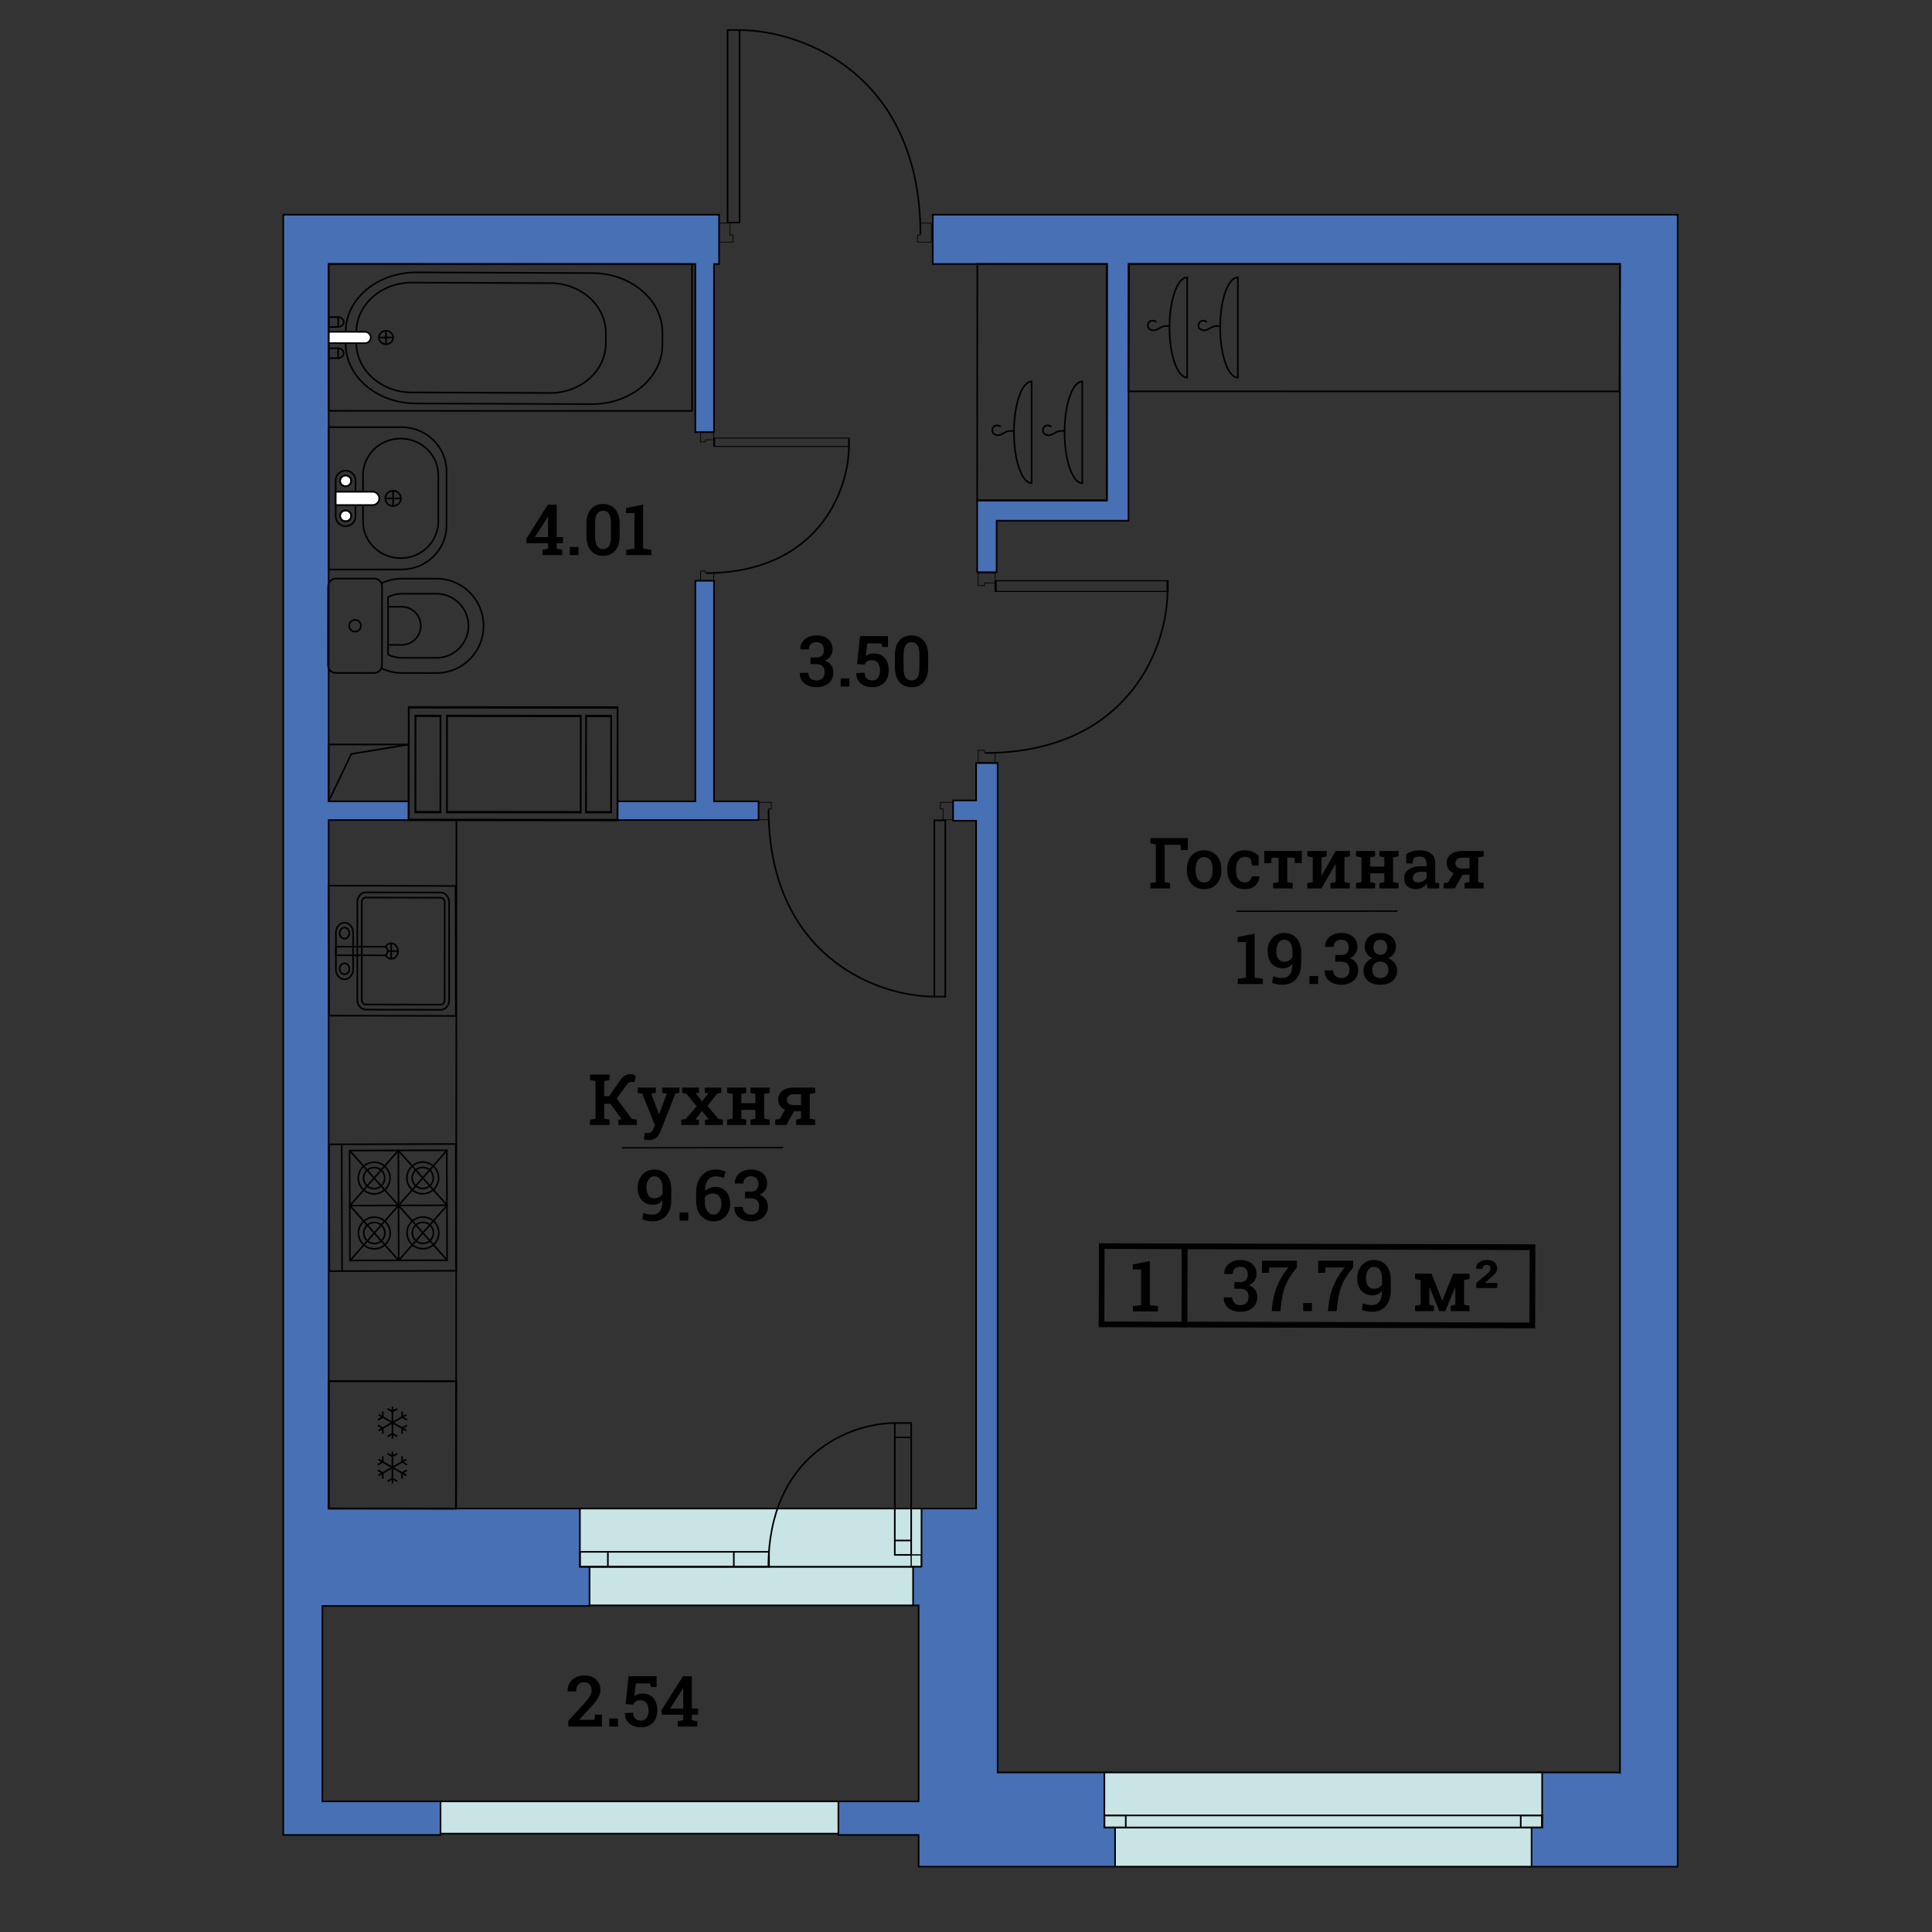 <?xml version="1.0" encoding="UTF-8"?>
<!DOCTYPE svg PUBLIC "-//W3C//DTD SVG 1.1//EN" "http://www.w3.org/Graphics/SVG/1.1/DTD/svg11.dtd">
<!-- Creator: CorelDRAW 2019 (64-Bit) -->
<svg xmlns="http://www.w3.org/2000/svg" xml:space="preserve" width="211.667mm" height="211.667mm" version="1.1" style="shape-rendering:geometricPrecision; text-rendering:geometricPrecision; image-rendering:optimizeQuality; fill-rule:evenodd; clip-rule:evenodd"
viewBox="0 0 21166.66 21166.66"
 xmlns:xlink="http://www.w3.org/1999/xlink"
 xmlns:xodm="http://www.corel.com/coreldraw/odm/2003">
 <rect x="0" y="0" width="21166.66" height="21166.66" fill="#333333" stroke="none"/>
 <defs>
  <style type="text/css">
   <![CDATA[
    .str2 {stroke:black;stroke-width:17.64;stroke-miterlimit:22.926}
    .str0 {stroke:black;stroke-width:17.64;stroke-miterlimit:22.926}
    .str4 {stroke:black;stroke-width:7.62;stroke-miterlimit:22.926}
    .str3 {stroke:black;stroke-width:17.64;stroke-linecap:round;stroke-miterlimit:22.926}
    .str1 {stroke:black;stroke-width:17.64;stroke-linecap:round;stroke-linejoin:round;stroke-miterlimit:22.926}
    .fil3 {fill:none}
    .fil1 {fill:none;fill-rule:nonzero}
    .fil0 {fill:#4770B5}
    .fil4 {fill:#C8E4E4}
    .fil5 {fill:black;fill-rule:nonzero}
    .fil2 {fill:white;fill-rule:nonzero}
   ]]>
  </style>
 </defs>
 <g id="Layer_x0020_1">
  <path class="fil0 str0" d="M17748.51 19418.86l-902.08 0 0 599.72 -105.83 0 0 432.15c558.32,0 1081.27,0 1639.59,0l0 -18098.55c-2684.95,0 -5476.03,0 -8160.98,0l0 540.28 1908.49 0 0 2590.06 -1422.17 0 0 786.67 213.3 0 0 -564.43 1444.79 0c0,-925.64 0,-1886.66 0,-2812.3l5384.89 0 0 16526.4z"/>
  <path class="fil0 str0" d="M3600.67 2892.46l0 5887.14 876.46 0 -0.08 205.03 -876.38 0 0 7542.55 2784.97 0 0 635.1 73.82 0 0 432.15 -2927.43 0 0 2141.2 1294.37 0 0 367.95 -1723.41 0 0 -17751.4c1632.44,0 3142.74,0 4775.18,0l0 540.28 -55.34 0 0 1842 -205.03 0 0 -1842 -4017.13 0zm3164.64 5887.14l852.49 0 0 -2416.75 205.03 0 0 2416.75 487.46 0 0 205.03 -1545.06 0 0.08 -205.03z"/>
  <path class="fil0 str0" d="M10930.03 19418.86l1242.08 0 0 599.72 70.45 0 0 432.15c-726.09,0 -1452.18,0 -2178.27,0l0 -347.15 -878.95 0 0 -367.95 878.95 0 0 -2147.44 -97.13 0 0 -425.91 93.55 0 0 -635.1 633.4 0 0 -7535.29 -252.32 0 0 -222.54 252.32 0 0 -409.36 235.92 0c0,3662.7 0,7396.17 0,11058.87z"/>
  <g id="_2373727235184">
   <path class="fil1 str1" d="M4513.72 3096.05c-336.08,-1.22 -609.37,242.25 -610.27,542.9l-0.23 112.93c-1.14,300.58 270.82,546.3 606.67,547.56l1516.95 5.76c335.81,1.23 609.56,-242.16 610.46,-542.76l0.31 -113.11c0.96,-300.66 -271.07,-546.17 -606.92,-547.32l-1516.97 -5.96z"/>
   <path class="fil1 str1" d="M4562.08 2984.3c-426.34,-1.52 -773.31,288.82 -774.14,647.68l-0.49 134.71c-1.35,358.66 343.61,651.97 769.92,653.61l1925.22 7.34c426.3,1.46 773.57,-288.78 774.68,-647.52l0.49 -135.09c1.24,-358.62 -344.06,-651.67 -770.27,-653.13l-1925.41 -7.6z"/>
   <path class="fil1 str1" d="M4307.43 3697.85c-0.01,-40.83 -35.24,-74.15 -78.35,-74.11 -43.23,0.09 -78.13,33.3 -78.16,74.08 0.1,40.86 35.04,74.06 78.3,74.02 43.21,-0.07 78.39,-33.16 78.21,-73.99z"/>
   <path class="fil2 str1" d="M3600.51 3635l395.46 0.62c36.39,0.05 65.86,27.82 65.89,61.97 0.23,34.61 -29.32,62.21 -65.6,62.14l-396.19 -0.92 0.44 -123.81z"/>
   <path class="fil1 str1" d="M3600.14 3815.7l99.38 -0.6c36.51,-0.01 65.88,24.39 66.05,54.3 0.13,30.24 -29.29,54.39 -65.72,54.39l-99.8 0.3 0.09 -108.39z"/>
   <line class="fil1 str1" x1="3704.62" y1="3924.35" x2="3704.71" y2= "3815.93" />
   <line class="fil1 str1" x1="3705.07" y1="3583.01" x2="3705.21" y2= "3474.59" />
   <path class="fil1 str1" d="M3600.7 3474.29l99.28 -0.66c36.56,0.01 66.09,24.39 66.04,54.3 0.25,30.3 -29.38,54.48 -65.76,54.43l-99.71 0.32 0.15 -108.39z"/>
   <line class="fil1 str1" x1="4152.93" y1="3697.59" x2="4307.24" y2= "3697.59" />
   <line class="fil1 str1" x1="4229.3" y1="3771.81" x2="4229.11" y2= "3623.62" />
   <polygon class="fil1 str1" points="7581.53,2894.05 7582.38,4502.47 3601.6,4500.87 3600.67,2892.46 "/>
  </g>
  <g id="_2373727233488">
   <path class="fil1 str1" d="M3680.04 6338.74c-46.67,0.01 -85.13,38.3 -85.08,85.2l-0.92 863.47c0.11,47.05 38.24,84.99 85,85.11l421.09 0.26c47.04,0 84.84,-37.94 84.97,-85.04l0.5 -863.59c0.16,-46.83 -37.41,-85.07 -84.52,-84.99l-421.04 -0.42z"/>
   <path class="fil1 str1" d="M4179.18 6391.62c68.33,-33.58 145.07,-52.32 226.42,-52.24l377.36 0.19c284.78,0.21 515.08,231.91 514.65,517.47 -0.18,285.7 -230.73,516.61 -515.5,516.36l-377.5 -0.36c-81.09,0.18 -157.83,-18.75 -226.02,-52.27"/>
   <path class="fil1 str1" d="M4251.4 7171.88c47.78,22.97 99.51,35.25 153.19,35.37l377.61 0.2c192.94,0.17 349.77,-157.51 350.03,-350.83 0.12,-194 -156.63,-351.27 -349.4,-351.55l-377.51 -0.02c-53.33,-0.04 -105.36,11.69 -153.84,35.24l-0.08 631.59z"/>
   <path class="fil1 str1" d="M4251.64 7064.86l150.33 0.18c114.75,0.02 207.97,-93.5 207.98,-208.75 0.33,-114.96 -93,-208.63 -207.53,-208.78l-150.93 0.04"/>
   <path class="fil1 str1" d="M3889.88 6919.95c-35.53,-0.06 -64.2,-28.75 -64.04,-64.48 -0.05,-35.43 28.71,-64.41 64.08,-64.39 35.51,-0.02 64.19,28.91 64.17,64.55 -0.03,35.36 -28.81,64.46 -64.21,64.32z"/>
  </g>
  <g id="_2373727227824">
   <path class="fil1 str1" d="M3600.64 4680.25l797.03 -0.24c273.04,-0.05 494.34,215.78 494.21,481.91l0.05 595.95c0.01,266.06 -221.11,481.43 -494.06,481.47l-796.94 0.38 -0.29 -1559.47z"/>
   <path class="fil1 str1" d="M4802.07 5713.08l-0.05 -506.47c0.07,-222.11 -184.68,-401.66 -412.71,-401.88 -227.76,0.08 -412.62,180.14 -412.52,402.21l0.05 506.45c0.02,221.86 185.05,401.78 412.4,401.66 228.01,-0.13 412.85,-180.06 412.83,-401.97z"/>
   <path class="fil1 str1" d="M3677.89 5658.81l-0.13 -396.58c0.07,-58.59 48.93,-106.01 108.5,-105.97 59.86,-0.09 108.67,46.85 108.68,105.91l-0.07 396.54c0.19,58.46 -48.41,105.73 -108.59,105.63 -59.61,0.07 -108.33,-47.37 -108.39,-105.53z"/>
   <path class="fil1 str1" d="M4392.3 5460.06c-0.04,-46.1 -38.45,-83.62 -85.56,-83.54 -47.46,0.07 -85.87,37.48 -85.84,83.57 0.07,46.12 38.36,83.63 85.71,83.47 47.3,0.13 85.83,-37.35 85.69,-83.5z"/>
   <path class="fil2 str1" d="M3678.13 5387.63l401.51 -0.07c41.58,-0.04 75.2,32.54 75.21,72.55 0.07,40.53 -33.63,73 -74.96,72.87l-402.03 -0.15 0.27 -145.2z"/>
   <path class="fil2 str1" d="M3678.13 5387.63l401.51 -0.07c41.58,-0.04 75.2,32.54 75.21,72.55 0.07,40.53 -33.63,73 -74.96,72.87l-402.03 -0.15 0.27 -145.2z"/>
   <path class="fil2 str2" d="M3786.26 5711.08c34.17,0.18 61.35,-26.19 61.24,-58.91 0.26,-33.71 -27.13,-59.74 -61.19,-59.85 -33.53,0.04 -60.7,26.63 -60.84,59.84 0.07,32.75 27.3,58.89 60.79,58.92z"/>
   <path class="fil1 str1" d="M3847.75 5651.79c0.04,-32.76 -27.32,-59.43 -61.11,-59.45 -33.79,0.09 -61.06,26.63 -61,59.4 -0.03,32.86 27.36,59.63 61.08,59.49 33.67,0.16 61.14,-26.61 61.03,-59.44z"/>
   <path class="fil2 str2" d="M3786.33 5327.61c34.06,-0.02 61.39,-26.53 61.36,-59.51 0.04,-33.09 -27.28,-59.19 -61.29,-59.05 -33.7,-0.06 -61.01,26.32 -60.94,59.03 0.03,33.09 27.27,59.43 60.87,59.53z"/>
   <path class="fil1 str1" d="M3847.78 5268.22c-0.03,-32.62 -27.34,-59.19 -61.11,-59.34 -33.65,0.2 -61.33,26.65 -61.12,59.58 -0.1,32.72 27.28,59.22 61.17,59.21 33.56,-0.09 61.04,-26.67 61.06,-59.45z"/>
   <line class="fil1 str1" x1="4222.98" y1="5460.07" x2="4392.09" y2= "5459.87" />
   <line class="fil1 str1" x1="4306.55" y1="5543.69" x2="4306.73" y2= "5376.46" />
  </g>
  <g id="_2373727220816">
   <rect class="fil1 str2" transform="matrix(-1.17 -0.001 0.001 -1.17 4996.38 16528.4)" width="1192.98" height="1192.95"/>
   <polyline class="fil1 str2" points="4246.49,15737.52 4299.44,15707.17 4352.57,15737.68 "/>
   <line class="fil1 str2" x1="4299.76" y1="15411.41" x2="4299.48" y2= "15760.24" />
   <polyline class="fil1 str2" points="4352.77,15434.14 4299.76,15464.42 4246.67,15434.11 "/>
   <polyline class="fil1 str2" points="4405.21,15707.78 4405.51,15646.6 4458.88,15615.77 "/>
   <line class="fil1 str2" x1="4147.22" y1="15498.46" x2="4452" y2= "15673.16" />
   <polyline class="fil1 str2" points="4194.06,15463.91 4193.69,15525.02 4140.42,15555.85 "/>
   <polyline class="fil1 str2" points="4458.85,15556.13 4405.72,15525.19 4405.38,15464.2 "/>
   <line class="fil1 str2" x1="4147.11" y1="15672.94" x2="4452.12" y2= "15498.75" />
   <polyline class="fil1 str2" points="4140.35,15615.62 4193.52,15646.39 4193.8,15707.58 "/>
   <polyline class="fil1 str2" points="4246,16228.55 4299.15,16198.23 4352.21,16228.64 "/>
   <line class="fil1 str2" x1="4299.48" y1="15902.41" x2="4299.06" y2= "16251.44" />
   <polyline class="fil1 str2" points="4352.39,15925.29 4299.28,15955.62 4246.19,15925.18 "/>
   <polyline class="fil1 str2" points="4404.87,16198.87 4405.19,16137.79 4458.42,16106.93 "/>
   <line class="fil1 str2" x1="4146.87" y1="15989.65" x2="4451.65" y2= "16164.38" />
   <polyline class="fil1 str2" points="4193.74,15955.06 4193.21,16016.19 4140.02,16046.88 "/>
   <polyline class="fil1 str2" points="4458.53,16047.19 4405.2,16016.39 4404.98,15955.17 "/>
   <line class="fil1 str2" x1="4146.85" y1="16164.02" x2="4451.76" y2= "15989.81" />
   <polyline class="fil1 str2" points="4139.93,16106.62 4193.16,16137.58 4193.47,16198.71 "/>
  </g>
  <g id="_2373727210672">
   <line class="fil1 str1" x1="4898.37" y1="13205" x2="4367.69" y2= "13808.73" />
   <line class="fil1 str1" x1="4900.13" y1="13807.68" x2="4366.11" y2= "13207" />
   <line class="fil1 str1" x1="4896.66" y1="12603.29" x2="4366.05" y2= "13206.89" />
   <line class="fil1 str1" x1="4898.37" y1="13205" x2="4364.33" y2= "12604.69" />
   <line class="fil1 str1" x1="4898.37" y1="13205" x2="3833.57" y2= "13208.46" />
   <polygon class="fil1 str1" points="3833.86,13809.7 4898.58,13806.73 4895.08,12602.35 3830.42,12605.36 "/>
   <polygon class="fil1 str1" points="3608.32,13926.46 4997.55,13922.33 4993.64,12533.23 3604.29,12537.23 "/>
   <path class="fil1 str1" d="M4671.47 13013.81c-60.12,22.01 -126.64,-8.82 -148.74,-68.74 -21.92,-59.99 8.82,-126.45 68.87,-148.52 59.95,-21.92 126.56,8.94 148.49,68.71 21.94,59.99 -8.73,126.63 -68.62,148.55z"/>
   <path class="fil1 str1" d="M4691.31 13068.38c-90.14,32.93 -190.01,-13.36 -223.06,-103.35 -33.05,-89.86 13.19,-189.85 103.26,-223.09 90.01,-32.93 190.07,13.46 223,103.31 33.2,90.03 -13.07,190 -103.2,223.13z"/>
   <path class="fil1 str1" d="M4459.56 13507.8c-0.19,-95.86 77.4,-173.9 173.45,-174.14 96,-0.02 174.01,77.63 174.26,173.64 0.1,95.77 -77.65,173.64 -173.6,173.87 -95.99,0.17 -174.02,-77.49 -174.11,-173.37z"/>
   <path class="fil1 str1" d="M4517.26 13507.25c-0.31,-63.82 51.56,-115.88 115.54,-116.13 63.76,-0.34 116.05,51.47 116.28,115.66 0.19,63.63 -51.59,115.97 -115.46,116 -64.05,0.37 -116.18,-51.29 -116.36,-115.53z"/>
   <line class="fil1 str1" x1="3833.56" y1="13208.47" x2="4364.3" y2= "12604.73" />
   <line class="fil1 str1" x1="3831.59" y1="12606.38" x2="4366.11" y2= "13207.02" />
   <line class="fil1 str1" x1="4367.78" y1="13808.98" x2="4364.33" y2= "12604.69" />
   <line class="fil1 str1" x1="3747.23" y1="13926.04" x2="3743.56" y2= "12536.82" />
   <line class="fil1 str1" x1="3835.48" y1="13810.37" x2="4366.14" y2= "13207.06" />
   <line class="fil1 str1" x1="3833.57" y1="13208.38" x2="4367.84" y2= "13809.01" />
   <path class="fil1 str1" d="M4158.92 13069.78c-89.83,32.99 -189.83,-13.18 -222.85,-103.25 -32.97,-89.86 13.09,-189.74 103.29,-222.72 89.86,-33.05 189.7,13.08 222.81,103.07 32.83,90.06 -13.37,189.9 -103.25,222.9z"/>
   <path class="fil1 str1" d="M4138.97 13015.61c-60.12,22.04 -126.6,-8.76 -148.67,-68.99 -22.17,-59.96 8.76,-126.76 68.81,-148.56 60.05,-22.11 126.74,8.64 148.77,68.78 22.13,59.99 -8.82,126.66 -68.91,148.77z"/>
   <path class="fil1 str1" d="M3984.87 13508.86c0.01,-64.09 51.82,-116.03 115.69,-116.09 63.93,-0.15 116.09,51.63 116.09,115.62 0.25,63.81 -51.68,115.79 -115.62,116.03 -64,0.03 -115.91,-51.82 -116.16,-115.56z"/>
   <path class="fil1 str1" d="M3927.17 13509.18c-0.28,-96.11 77.47,-173.89 173.32,-174.02 95.78,-0.16 173.98,77.47 174.21,173.36 0,95.78 -77.57,173.79 -173.48,173.98 -95.99,0.28 -173.92,-77.46 -174.05,-173.32z"/>
  </g>
  <g id="_2373727210160">
   <polygon class="fil1 str2" points="17742.04,4287.63 17748.51,2892.44 12370.09,2892.14 12363.62,4287.33 "/>
   <path class="fil3 str3" d="M13218.08 3523.67c-77.67,-44.85 -118.2,59.48 -60.5,86.95 69.74,33.2 100.18,-37.94 168.98,-37.94l41.22 0m193.72 -534.04c-105.26,0 -190.92,237.75 -193.72,534.04l-0.07 14.97c0,303.21 86.76,549.01 193.79,549.01l0 -1098.02z"/>
   <path class="fil3 str3" d="M12663.25 3523.67c-77.67,-44.85 -118.2,59.48 -60.5,86.95 69.74,33.2 100.18,-37.94 168.98,-37.94l41.22 0m193.72 -534.04c-105.26,0 -190.92,237.75 -193.72,534.04l-0.07 14.97c0,303.21 86.76,549.01 193.79,549.01l0 -1098.02z"/>
  </g>
  <g id="_2373727209328">
   <path class="fil3 str3" d="M11513.75 4671.47c-77.67,-45.47 -118.2,60.31 -60.5,88.16 69.74,33.66 100.18,-38.47 168.98,-38.47l41.22 0m193.72 -541.43c-105.26,0 -190.92,241.04 -193.72,541.43l-0.07 15.18c0,307.41 86.76,556.61 193.79,556.61l0 -1113.22z"/>
   <path class="fil3 str3" d="M10958.92 4671.47c-77.67,-45.47 -118.2,60.31 -60.5,88.16 69.74,33.66 100.18,-38.47 168.98,-38.47l41.22 0m193.72 -541.43c-105.26,0 -190.92,241.04 -193.72,541.43l-0.07 15.18c0,307.41 86.76,556.61 193.79,556.61l0 -1113.22z"/>
   <polygon class="fil1 str2" points="12125.99,5482.52 12127.7,2892.71 10707.24,2892.16 10705.53,5481.96 "/>
  </g>
  <g id="_2373727207472">
   <path class="fil3 str2" d="M10236.38 10918.95c-661.27,-3.58 -1812.52,-468.59 -1816.09,-2048.57"/>
   <rect class="fil3 str0" x="10236.37" y="8986.82" width="120.12" height="1932.13"/>
   <g>
    <polygon class="fil1 str4" points="10332.28,8981.42 10441.25,8980.39 10441.79,8790.27 10301.73,8790.58 10302.49,8861.47 10331.79,8862.03 "/>
   </g>
   <g>
    <polygon class="fil1 str4" points="8419.8,8981.42 8310.83,8980.39 8310.29,8790.27 8450.35,8790.58 8449.59,8861.47 8420.29,8862.03 "/>
   </g>
  </g>
  <g>
   <path class="fil3 str2" d="M8102.37 329.37c721.74,3.9 1978.28,511.45 1982.19,2235.93"/>
   <rect class="fil3 str0" x="7971.26" y="329.37" width="131.11" height="2108.84"/>
   <g>
    <polygon class="fil1 str4" points="7997.7,2444.1 7878.76,2445.23 7878.17,2652.73 8031.04,2652.4 8030.21,2575.02 7998.23,2574.41 "/>
   </g>
   <g>
    <polygon class="fil1 str4" points="10085.08,2444.1 10204.02,2445.23 10204.61,2652.73 10051.74,2652.4 10052.57,2575.02 10084.56,2574.41 "/>
   </g>
  </g>
  <g>
   <path class="fil1 str2" d="M3600.64 8779.6l247.96 -519.17 628.44 -103.95m-876.4 623.12l0 0 0 0z"/>
   <rect class="fil3 str0" x="3600.64" y="8156.48" width="876.4" height="623.12"/>
  </g>
  <line class="fil1 str2" x1="5000.33" y1="8984.63" x2="4997.46" y2= "15242.72" />
  <g>
   <path class="fil1 str1" d="M4007.46 11061.03c-51.06,-0.06 -92.52,-47.43 -92.97,-105.75l0.43 -1072.6c0.44,-58.55 41.71,-106.11 92.45,-105.87l821 1.79c51.22,0.79 92.16,47.82 92.13,106.65l0.13 1072.68c0.07,58.38 -41.17,105.6 -92.56,105.33l-820.6 -2.22 -0.01 -0.01z"/>
   <path class="fil1 str1" d="M3963.76 10955.36c0.11,27.36 19.4,49.58 43.53,49.66l820.93 1.55c23.77,0.17 43.55,-22.16 43.36,-48.76l0.31 -1073.16c-0.23,-27.14 -19.96,-49.78 -43.72,-49.41l-820.82 -2.25c-23.95,0.16 -43.52,22.45 -43.47,49.85l-0.13 1072.52 0.01 0z"/>
   <path class="fil1 str1" d="M4222.59 10463.94c14.38,26.01 50.95,52.22 89.47,36.02 38.66,-16.28 58.37,-65.37 44.01,-109.53 -14.29,-44.07 -57.39,-66.8 -95.75,-50.68 -19.04,8.03 -28.29,15.88 -36.44,35.18"/>
   <line class="fil1 str1" x1="4247.81" y1="10419.81" x2="4360.97" y2= "10419.99" />
   <line class="fil1 str1" x1="4286.11" y1="10505.35" x2="4286.06" y2= "10334.66" />
   <path class="fil1 str1" d="M3679.92 10620.36l0.16 -404.23c0.22,-59.3 42.58,-107.79 94.94,-107.36 51.47,-0.19 93.82,48.47 93.61,107.93l-0.02 404.48c0.2,59.21 -42.36,107.67 -94.3,107.82 -51.92,-0.11 -94.52,-48.59 -94.39,-108.65l0 0.01z"/>
   <path class="fil1 str1" d="M3680.13 10371.28l526.22 0.7c23.18,0.59 41.25,21.65 41.17,47.87 -0.16,26.22 -18.8,46.99 -41.43,46.85l-526 -1.25 0.04 -94.18 0 0.01z"/>
   <path class="fil1 str1" d="M3827.36 10614.07c0.33,-33.25 -23.57,-60.6 -52.88,-60.48 -29.25,-0.21 -53.16,26.68 -53.36,60.21 0.04,33.45 23.89,60.65 53.18,60.87 29.21,0.09 53.04,-26.9 53.06,-60.6z"/>
   <path class="fil1 str1" d="M3827.61 10223.26c0.02,-33.71 -24.05,-60.9 -53.77,-60.78 -29.35,0.07 -52.93,27.4 -53.11,60.8 0.02,33.62 24.19,60.77 53.7,60.78 29.47,-0.04 53.26,-27.27 53.18,-60.8z"/>
   <polygon class="fil1 str1" points="4990.94,9706.45 4994.56,11130.38 3604.29,11126.98 3600.67,9702.96 "/>
  </g>
  <g>
   <rect class="fil4 str2" x="12216.52" y="20022.71" width="4563.25" height="428.02"/>
   <rect class="fil4 str2" x="12099.21" y="19418.86" width="4796.36" height="603.85"/>
   <rect class="fil3 str0" x="12099.2" y="19889.48" width="4796.36" height="133.22"/>
   <rect class="fil3 str0" x="12099.2" y="19889.48" width="234.62" height="133.22"/>
   <rect class="fil3 str0" x="16660.92" y="19889.48" width="234.62" height="133.22"/>
  </g>
  <polygon class="fil4 str2" points="4826.4,20088.9 9185.34,20088.9 9185.34,19735.63 4826.4,19735.63 "/>
  <g>
   <path class="fil3 str2" d="M12791.13 6479.7c-3.49,644.35 -456.62,1766.17 -1996.21,1769.66"/>
   <rect class="fil3 str0" transform="matrix(-1.77544E-14 -0.67 1.352 -3.58003E-14 10908.4 6479.7)" width="174.61" height="1392.82"/>
   <g>
    <polygon class="fil1 str4" points="10903.13,6386.25 10902.12,6280.06 10716.87,6279.54 10717.17,6416.02 10786.25,6415.27 10786.79,6386.72 "/>
   </g>
   <g>
    <polygon class="fil1 str4" points="10903.13,8249.83 10902.12,8356.02 10716.87,8356.54 10717.17,8220.06 10786.25,8220.81 10786.79,8249.36 "/>
   </g>
  </g>
  <g>
   <path class="fil3 str2" d="M9300.65 4891.2c-2.73,505.24 -358.04,1384.87 -1565.24,1387.6"/>
   <rect class="fil3 str0" transform="matrix(1.39214E-14 -0.526 1.06 2.80713E-14 7824.38 4891.2)" width="174.61" height="1392.82"/>
   <g>
    <polygon class="fil1 str4" points="7820.26,4817.93 7819.47,4734.66 7674.21,4734.25 7674.44,4841.27 7728.61,4840.68 7729.03,4818.29 "/>
   </g>
   <g>
    <polygon class="fil1 str4" points="7820.26,6279.17 7819.47,6362.44 7674.21,6362.85 7674.44,6255.83 7728.61,6256.42 7729.03,6278.81 "/>
   </g>
  </g>
  <g>
   <rect class="fil4 str2" x="6459.46" y="17164.7" width="3544.2" height="423.49"/>
   <rect class="fil4 str2" x="6353.32" y="16527.18" width="3742.77" height="637.52"/>
   <path class="fil3 str2" d="M9803.18 15590.48c-504.12,2.75 -1381.77,360.09 -1384.5,1574.22"/>
   <rect class="fil3 str0" x="6353.33" y="17001.35" width="2071.53" height="163.35"/>
   <line class="fil3 str0" x1="8039.62" y1="17164.7" x2="8039.62" y2= "17001.35" />
   <line class="fil3 str0" x1="6659.7" y1="17164.7" x2="6659.7" y2= "17001.35" />
   <line class="fil3 str0" x1="9982.83" y1="15748.04" x2="9803.18" y2= "15748.04" />
   <rect class="fil3 str0" x="9803.17" y="15590.48" width="179.65" height="1444.49"/>
   <line class="fil3 str0" x1="9803.16" y1="16877.42" x2="9982.81" y2= "16877.42" />
   <rect class="fil3 str0" transform="matrix(1.952E-14 -0.743 0.737 1.96762E-14 9982.83 17164.7)" width="174.62" height="151.92"/>
  </g>
  <g>
   <rect class="fil1 str2" transform="matrix(-1.107 -0.001 0.001 -1.414 6765.23 8984.63)" width="2066.57" height="871.82"/>
   <rect class="fil1 str2" transform="matrix(-1.107 -0.001 0.001 -1.414 4825.57 8897.35)" width="248.12" height="745.43"/>
   <rect class="fil1 str2" transform="matrix(-1.107 -0.001 0.001 -1.414 6695.09 8898.56)" width="248.12" height="745.43"/>
   <rect class="fil1 str2" transform="matrix(-1.107 -0.001 0.001 -1.414 6362.24 8898.36)" width="1323.94" height="745.43"/>
  </g>
  <g>
   <path class="fil5" d="M16756.52 14489.7l1.95 -794.41 -3749.22 -9.22 -1.95 794.41 3749.22 9.22zm64.51 -825.57l-2.18 888.2c-1291.39,-2.9 -2582.79,-6.23 -3874.18,-9.53l2.26 -919.37c1291.39,3.32 2582.79,6.64 3874.18,9.53l-0.08 31.17z"/>
   <path class="fil5" d="M12099.32 14478.58l845.83 2.07 1.95 -795.33 -845.83 -2.07 -1.95 795.33zm876.66 63.97l-938.63 -2.31 2.26 -918.97 969.47 2.38 -2.26 918.97 -30.84 -0.07z"/>
   <path class="fil5" d="M13588.86 14372.13c-34.67,-0.13 -65.84,-6.21 -93.4,-18.63 -27.68,-12.41 -49.54,-30.14 -65.45,-53.29 -15.91,-23.02 -23.41,-50.96 -22.76,-83.56l0.77 -2.2 92.1 0c0,16.69 3.62,31.17 10.87,43.72 7.11,12.55 17.33,22.38 30.65,29.62 13.33,7.12 28.98,10.74 47.22,10.74 28.07,0 50.06,-7.76 66.1,-23.28 16.03,-15.53 24.05,-37.9 24.05,-66.88 0,-29.36 -7.63,-51.48 -22.76,-66.49 -15.14,-15.13 -38.55,-22.63 -70.11,-22.63l-62.09 0 0 -72.7 63.64 0c19.41,0 35.32,-3.36 47.6,-10.09 12.16,-6.72 21.22,-16.3 26.91,-28.71 5.69,-12.55 8.54,-27.43 8.54,-44.63 0,-27.03 -6.99,-47.86 -20.96,-62.61 -13.84,-14.87 -34.15,-22.24 -60.92,-22.24 -16.69,0 -31.18,3.23 -43.59,9.83 -12.42,6.59 -22.12,15.78 -28.98,27.68 -6.98,11.9 -10.48,25.74 -10.48,41.65l-92.48 0 -0.78 -2.2c-0.65,-28.59 6.34,-54.33 21.08,-77.09 14.75,-22.9 35.58,-40.88 62.35,-54.07 26.78,-13.07 57.43,-19.66 92.1,-19.66 54.07,0 97.27,13.58 129.61,40.74 32.34,27.16 48.51,65.71 48.51,115.77 0,24.45 -6.99,47.47 -21.09,68.95 -13.97,21.47 -35.05,38.54 -62.99,51.09 31.56,10.86 54.84,27.68 69.85,50.45 15,22.76 22.51,48.89 22.51,78.51 0,33.5 -7.89,62.48 -23.8,86.67 -15.91,24.32 -37.9,42.94 -65.97,56.01 -28.07,12.93 -60.02,19.4 -95.85,19.53zm688.92 -8.02l0 -88.35 95.2 0 0 88.35 -95.2 0zm1225.86 0l0 -58.34 60.67 -11.38 0 -270.22 -60.67 -11.38 0 -58.72 60.67 0 119.39 0 116.68 294.4 2.32 0 117.46 -294.4 119.78 0 59.89 0 0 58.72 -59.89 11.38 0 270.22 59.89 11.38 0 58.34 -205.8 0 0 -58.34 50.44 -11.38 0 -191.44 -2.32 -0.65 -108.01 261.81 -64.81 0 -107.62 -261.55 -2.2 0.39 0 191.44 50.32 11.38 0 58.34 -206.19 0zm900.81 -252.75l0 -54.98 -133.75 0 -0.78 -2.33 48.51 -41.65c20.18,-17.46 36.48,-32.21 48.76,-44.36 12.16,-12.03 21.09,-23.55 26.52,-34.41 5.43,-10.87 8.15,-23.16 8.15,-36.74 0,-29.62 -9.83,-52.51 -29.36,-68.81 -19.66,-16.3 -47.09,-24.45 -82.53,-24.45 -24.45,0 -45.79,4.27 -63.77,12.68 -18.11,8.53 -31.95,19.79 -41.52,34.14 -9.57,14.23 -13.84,30.14 -12.94,47.48l0.78 2.32 69.72 0c0,-12.41 4.01,-22.37 12.03,-30.13 7.89,-7.64 19.4,-11.52 34.67,-11.52 13.32,0 23.15,3.63 29.49,10.74 6.34,7.24 9.44,16.3 9.44,27.16 0,10.61 -2.33,20.31 -7.11,29.11 -4.79,8.92 -15.27,20.18 -31.44,33.76l-116.02 97.01 0 54.98 231.15 0zm-2471.91 252.75l5.69 -57.56c6.34,-55.88 17.08,-108.01 32.21,-156.52 15.14,-48.5 34.8,-94.55 58.99,-138.14 24.06,-43.6 53.16,-85.51 87.31,-125.61l-209.55 0 -4.92 58.34 -76.18 0 0 -132.32 382.75 0 0 73.98c-31.05,36.87 -56.92,71.54 -77.35,104 -20.44,32.47 -37,64.81 -49.42,97.02 -12.54,32.21 -22.5,66.1 -29.75,101.54 -7.37,35.44 -13.58,74.76 -18.62,117.71l-5.7 57.56 -95.46 0zm616.23 0l5.69 -57.56c6.34,-55.88 17.08,-108.01 32.21,-156.52 15.14,-48.5 34.8,-94.55 58.99,-138.14 24.06,-43.6 53.16,-85.51 87.31,-125.61l-209.55 0 -4.92 58.34 -76.18 0 0 -132.32 382.75 0 0 73.98c-31.05,36.87 -56.92,71.54 -77.35,104 -20.44,32.47 -37,64.81 -49.42,97.02 -12.54,32.21 -22.5,66.1 -29.75,101.54 -7.37,35.44 -13.58,74.76 -18.62,117.71l-5.7 57.56 -95.46 0zm485.07 8.02c-19.14,-0.13 -38.8,-1.94 -59.11,-5.69 -20.18,-3.88 -38.55,-9.57 -55.24,-17.08l12.16 -70.1c15.65,6.46 31.69,11.38 48.12,14.61 16.43,3.11 33.5,4.66 51.48,4.66 33.89,0 60.54,-12.16 79.94,-36.61 19.54,-24.32 29.5,-62.73 30.01,-115.38l-1.16 -5.69c-11.38,16.43 -25.87,28.97 -43.59,37.51 -17.72,8.67 -37.39,12.94 -59.12,12.94 -33.89,0 -63.38,-7.51 -88.47,-22.51 -25.23,-15.01 -44.63,-36.74 -58.34,-65.19 -13.84,-28.46 -20.7,-62.48 -20.7,-102.19 0,-37.9 7.76,-71.66 23.55,-101.28 15.65,-29.76 36.99,-53.17 64.15,-70.11 27.17,-17.08 57.69,-25.61 91.58,-25.61 37.9,0 70.89,8.4 99.09,25.22 28.2,16.81 50.06,41.39 65.71,73.86 15.65,32.47 23.54,72.18 23.54,119.13l0 111.5c0,51.48 -8.67,95.08 -25.74,130.52 -17.2,35.44 -41,62.22 -71.53,80.33 -30.4,18.11 -65.84,27.03 -106.33,27.16zm17.46 -252.49c21.48,0 39.97,-4.4 55.37,-13.46 15.39,-8.92 27.16,-20.69 35.31,-35.44l0 -58.73c0,-43.97 -8.15,-77.22 -24.19,-99.85 -16.04,-22.64 -38.55,-33.89 -67.65,-33.89 -16.17,0 -30.66,5.43 -43.46,16.16 -12.94,10.74 -23.03,25.36 -30.4,43.85 -7.24,18.63 -11,39.72 -11,63.13 0,24.06 3.37,44.88 9.84,62.6 6.59,17.6 16.29,31.31 29.23,41.14 12.93,9.7 28.59,14.49 46.95,14.49z"/>
   <polygon class="fil5" points="12412.35,14367.73 12412.35,14309.39 12502.12,14298.01 12502.12,13907.63 12410.8,13908.4 12410.8,13852.39 12597.19,13815.92 12597.19,14298.01 12687.09,14309.39 12687.09,14367.73 "/>
  </g>
  <g>
   <path class="fil5" d="M12603.63 9733.45l0 -58.34 60.27 -11.38 0 -411.99 -60.27 -11.38 0 -58.72 410.82 0 0 132.32 -76.19 0 -4.92 -58.34 -173.97 0 0 408.11 59.89 11.38 0 58.34 -215.63 0zm588.93 8.02c-39.45,-0.13 -73.34,-8.93 -101.54,-26.65 -28.33,-17.59 -50.06,-42.17 -65.19,-73.6 -15.14,-31.56 -22.77,-67.65 -22.77,-108.65l0 -7.89c0,-40.75 7.63,-76.71 22.77,-108.01 15.13,-31.31 36.86,-56.01 65.19,-73.99 28.2,-17.85 61.83,-26.91 100.77,-26.91 39.45,0 73.21,8.93 101.54,26.78 28.33,17.85 50.06,42.43 65.19,73.73 15.14,31.3 22.77,67.39 22.77,108.4l0 7.89c0,41 -7.63,77.09 -22.77,108.65 -15.13,31.43 -36.86,56.01 -64.93,73.6 -28.2,17.72 -61.83,26.52 -101.03,26.65zm0 -73.6c21.22,0 38.68,-5.69 52.52,-17.21 13.71,-11.51 24.06,-27.42 30.79,-47.73 6.85,-20.3 10.21,-43.85 10.21,-70.36l0 -7.89c0,-26.26 -3.36,-49.55 -10.21,-69.72 -6.73,-20.31 -17.21,-36.22 -31.05,-47.73 -13.84,-11.65 -31.56,-17.47 -53.03,-17.47 -20.96,0 -38.42,5.82 -52.26,17.47 -13.97,11.51 -24.19,27.42 -30.92,47.73 -6.72,20.17 -10.09,43.46 -10.09,69.72l0 7.89c0,26.51 3.37,50.06 10.09,70.36 6.73,20.31 17.08,36.22 31.05,47.73 13.97,11.52 31.69,17.21 52.9,17.21zm441.48 73.6c-38.42,-0.13 -71.66,-8.8 -99.86,-26.39 -28.2,-17.59 -49.93,-41.78 -65.19,-72.82 -15.27,-30.92 -22.9,-66.62 -22.9,-106.98l0 -13.32c0,-39.58 7.63,-75.02 22.77,-106.07 15.13,-31.04 36.73,-55.49 64.93,-73.34 28.2,-17.85 61.45,-26.78 99.86,-26.78 35.19,0 65.71,5.69 91.71,16.95 26,11.25 47.35,25.22 64.03,41.91l0.39 109.43 -72.7 0 -14.09 -72.31c-6.99,-7.37 -16.04,-13.19 -26.91,-17.72 -10.87,-4.4 -22.77,-6.6 -35.57,-6.6 -20.96,0 -38.81,5.7 -53.68,17.08 -14.75,11.38 -26,27.03 -33.63,47.21 -7.76,20.05 -11.65,43.46 -11.65,70.24l0 13.32c0,28.72 4.01,53.04 11.78,72.7 7.89,19.79 18.75,34.67 32.72,44.75 14.1,10.09 30.14,15.14 48.38,15.14 21.99,0 39.84,-5.95 53.68,-17.85 13.71,-11.77 22.77,-28.2 27.03,-49.16l82.66 0 1.16 2.2c-3.1,26.78 -10.99,50.58 -23.8,71.41 -12.67,20.95 -30.65,37.25 -53.81,49.15 -23.02,11.9 -52.13,17.72 -87.31,17.85zm313.81 -8.02l0 -58.34 60.15 -11.38 0 -267.11 -76.06 0 -5.04 59.11 -75.8 0 0 -132.32 411.21 0 0 132.32 -76.19 0 -4.92 -59.11 -77.61 0 0 267.11 59.76 11.38 0 58.34 -215.5 0zm374.73 0l0 -58.34 60.15 -11.38 0 -270.22 -60.15 -11.38 0 -58.72 155.74 0 56.4 0 0 58.72 -56.4 11.38 0 196.36 2.2 0.39 153.15 -266.85 95.46 0 59.89 0 0 58.72 -59.89 11.38 0 270.22 59.89 11.38 0 58.34 -212.27 0 0 -58.34 56.92 -11.38 0 -197.13 -2.33 -0.26 -153.02 267.11 -155.74 0zm533.58 0l0 -58.34 60.15 -11.38 0 -270.22 -60.15 -11.38 0 -58.72 209.16 0 0 58.72 -53.42 11.38 0 100.77 154.57 0 0 -100.77 -53.42 -11.38 0 -58.72 53.42 0 95.46 0 60.28 0 0 58.72 -60.28 11.38 0 270.22 60.28 11.38 0 58.34 -209.16 0 0 -58.34 53.42 -11.38 0 -95.85 -154.57 0 0 95.85 53.42 11.38 0 58.34 -209.16 0zm659.69 8.02c-41.65,-0.13 -74.12,-10.87 -97.4,-32.34 -23.15,-21.47 -34.79,-50.96 -34.79,-88.6 0,-25.74 6.98,-48.38 21.21,-67.78 14.1,-19.54 34.79,-34.8 62.09,-45.79 27.29,-10.87 60.41,-16.43 99.34,-16.43l62.48 0 0 -34.54c0,-21.73 -6.47,-38.93 -19.54,-51.87 -12.93,-12.93 -31.82,-19.27 -56.65,-19.27 -14.1,0 -26.65,1.68 -37.51,5.04 -10.87,3.49 -20.57,8.28 -29.11,14.62l-8.79 55.36 -70.11 0 -0.78 -101.15c20.31,-13.2 42.82,-23.67 67.52,-31.3 24.71,-7.77 52.26,-11.65 82.66,-11.65 52,0 93,12.29 122.88,36.61 30.01,24.45 44.89,59.37 44.89,104.77l0 180.84c0,5.56 0.13,10.99 0.26,16.3 0.13,5.3 0.39,10.47 0.9,15.52l41.78 5.3 0 58.34 -124.69 0c-2.59,-8.8 -4.92,-17.46 -7.12,-25.74 -2.07,-8.41 -3.62,-16.69 -4.65,-25.1 -13.71,17.21 -30.14,31.31 -49.42,42.3 -19.4,11 -41.13,16.43 -65.45,16.56zm21.6 -73.99c19.28,0 37.13,-4.4 53.81,-13.45 16.69,-8.93 29.24,-20.31 37.52,-33.89l0 -68.56 -63.64 0c-28.59,0 -50.06,6.6 -64.55,19.92 -14.62,13.2 -21.86,28.72 -21.86,46.31 0,15.91 5.04,28.2 15.13,36.86 10.09,8.54 24.71,12.81 43.59,12.81zm279.8 65.97l0 -58.34 48.11 -7.24 59.89 -101.54c-24.57,-10.61 -43.33,-25.61 -56.26,-44.89 -13.07,-19.4 -19.54,-41.52 -19.54,-66.48 0,-25.87 6.73,-48.64 20.44,-68.43 13.58,-19.79 32.99,-35.31 58.21,-46.44 25.09,-11.12 54.84,-16.68 89.25,-16.68l237.49 0 0 58.72 -60.15 11.38 0 270.22 60.15 11.38 0 58.34 -208.77 0 0 -58.34 53.42 -11.38 0 -80.33 -77.22 0 -83.43 150.05 -121.59 0zm195.83 -218.35l86.41 0 0 -118.48 -82.14 0c-23.54,0 -41.52,6.08 -53.81,18.37 -12.42,12.16 -18.62,26.25 -18.62,42.16 0,15.66 5.82,29.24 17.46,40.75 11.64,11.51 28.46,17.2 50.7,17.2zm-2452.11 1265.84l0 -58.34 89.77 -11.38 0 -390.38 -91.32 0.77 0 -56.01 186.39 -36.47 0 482.09 89.9 11.38 0 58.34 -274.74 0zm1133.38 8.02c-34.67,-0.13 -65.84,-6.21 -93.4,-18.63 -27.68,-12.41 -49.54,-30.14 -65.45,-53.29 -15.91,-23.02 -23.41,-50.96 -22.76,-83.56l0.77 -2.2 92.1 0c0,16.69 3.62,31.17 10.87,43.72 7.11,12.55 17.33,22.38 30.65,29.62 13.33,7.12 28.98,10.74 47.22,10.74 28.07,0 50.06,-7.76 66.1,-23.28 16.03,-15.53 24.05,-37.9 24.05,-66.88 0,-29.36 -7.63,-51.48 -22.76,-66.49 -15.14,-15.13 -38.55,-22.63 -70.11,-22.63l-62.09 0 0 -72.7 63.64 0c19.41,0 35.32,-3.36 47.6,-10.09 12.16,-6.72 21.22,-16.3 26.91,-28.71 5.69,-12.55 8.54,-27.43 8.54,-44.63 0,-27.03 -6.99,-47.86 -20.96,-62.61 -13.84,-14.87 -34.15,-22.24 -60.92,-22.24 -16.69,0 -31.18,3.23 -43.59,9.83 -12.42,6.59 -22.12,15.78 -28.98,27.68 -6.98,11.9 -10.48,25.74 -10.48,41.65l-92.48 0 -0.78 -2.2c-0.65,-28.59 6.34,-54.33 21.08,-77.09 14.75,-22.9 35.58,-40.88 62.35,-54.07 26.78,-13.07 57.43,-19.66 92.1,-19.66 54.07,0 97.27,13.58 129.61,40.74 32.34,27.16 48.51,65.71 48.51,115.77 0,24.45 -6.99,47.47 -21.09,68.95 -13.97,21.47 -35.05,38.54 -62.99,51.09 31.56,10.86 54.84,27.68 69.85,50.45 15,22.76 22.51,48.89 22.51,78.51 0,33.5 -7.89,62.48 -23.8,86.67 -15.91,24.32 -37.9,42.94 -65.97,56.01 -28.07,12.93 -60.02,19.4 -95.85,19.53zm-642.75 0c-19.14,-0.13 -38.8,-1.94 -59.11,-5.69 -20.18,-3.88 -38.55,-9.57 -55.24,-17.08l12.16 -70.1c15.65,6.46 31.69,11.38 48.12,14.61 16.43,3.11 33.5,4.66 51.48,4.66 33.89,0 60.54,-12.16 79.94,-36.61 19.54,-24.32 29.5,-62.73 30.01,-115.38l-1.16 -5.69c-11.38,16.43 -25.87,28.97 -43.59,37.51 -17.72,8.67 -37.39,12.94 -59.12,12.94 -33.89,0 -63.38,-7.51 -88.47,-22.51 -25.23,-15.01 -44.63,-36.74 -58.34,-65.19 -13.84,-28.46 -20.7,-62.48 -20.7,-102.19 0,-37.9 7.76,-71.66 23.55,-101.28 15.65,-29.76 36.99,-53.17 64.15,-70.11 27.17,-17.08 57.69,-25.61 91.58,-25.61 37.9,0 70.89,8.4 99.09,25.22 28.2,16.81 50.06,41.39 65.71,73.86 15.65,32.47 23.54,72.18 23.54,119.13l0 111.5c0,51.48 -8.67,95.08 -25.74,130.52 -17.2,35.44 -41,62.22 -71.53,80.33 -30.4,18.11 -65.84,27.03 -106.33,27.16zm17.46 -252.49c21.48,0 39.97,-4.4 55.37,-13.46 15.39,-8.92 27.16,-20.69 35.31,-35.44l0 -58.73c0,-43.97 -8.15,-77.22 -24.19,-99.85 -16.04,-22.64 -38.55,-33.89 -67.65,-33.89 -16.17,0 -30.66,5.43 -43.46,16.16 -12.94,10.74 -23.03,25.36 -30.4,43.85 -7.24,18.63 -11,39.72 -11,63.13 0,24.06 3.37,44.88 9.84,62.6 6.59,17.6 16.29,31.31 29.23,41.14 12.93,9.7 28.59,14.49 46.95,14.49zm277.33 244.47l0 -88.35 95.2 0 0 88.35 -95.2 0zm776.5 8.02c-36.87,-0.13 -69.08,-6.08 -96.76,-18.24 -27.68,-12.16 -49.28,-30.01 -64.8,-53.42 -15.53,-23.54 -23.29,-52.26 -23.29,-86.41 0,-30.52 8.8,-57.43 26.52,-80.58 17.59,-23.03 41.65,-40.62 71.92,-52.52 -26.52,-11.25 -47.21,-27.68 -62.09,-49.03 -14.87,-21.34 -22.38,-46.04 -22.38,-74.11 0,-32.86 7.12,-60.54 21.22,-83.31 14.1,-22.76 34.02,-40.1 59.63,-52.12 25.74,-12.03 55.49,-17.98 89.25,-17.98 33.89,0 63.64,5.95 89.25,17.98 25.74,12.02 45.79,29.36 60.28,52.12 14.62,22.77 21.86,50.45 21.86,83.31 0,28.07 -7.76,52.77 -23.15,74.11 -15.39,21.35 -36.22,37.78 -62.48,49.03 30.27,11.9 54.33,29.49 72.18,52.77 17.72,23.16 26.65,49.93 26.65,80.33 0,34.15 -7.64,62.87 -23.16,86.41 -15.39,23.41 -36.86,41.26 -64.54,53.42 -27.69,12.16 -59.64,18.11 -96.11,18.24zm0 -73.6c17.72,0 33.24,-3.62 46.69,-11 13.33,-7.24 23.67,-17.72 31.05,-31.04 7.37,-13.45 10.99,-29.23 10.99,-47.34 0,-18.24 -3.75,-34.15 -11.38,-47.99 -7.63,-13.71 -18.11,-24.45 -31.69,-31.95 -13.45,-7.63 -28.98,-11.39 -46.44,-11.39 -17.33,0 -32.73,3.76 -46.05,11.39 -13.19,7.5 -23.67,18.24 -31.17,31.95 -7.63,13.84 -11.38,29.75 -11.38,47.99 0,27.81 8.14,49.67 24.44,65.58 16.3,15.91 37.9,23.8 64.94,23.8zm0 -255.08c15,0 28.07,-3.24 39.19,-9.96 11.25,-6.73 20.05,-16.3 26.39,-28.59 6.34,-12.42 9.44,-26.9 9.44,-43.59 0,-16.43 -3.23,-30.92 -9.57,-43.2 -6.47,-12.42 -15.39,-22.12 -26.52,-29.24 -11.25,-7.11 -24.45,-10.6 -39.71,-10.6 -22.64,0 -40.87,7.5 -54.33,22.5 -13.45,15.14 -20.31,35.19 -20.31,60.54 0,24.96 6.86,44.88 20.31,59.89 13.46,14.87 31.95,22.25 55.11,22.25z"/>
   <polygon class="fil5" points="13544.9,9976.26 15310.59,9974.23 15310.59,9989.43 13544.9,9991.46 "/>
  </g>
  <g>
   <polygon class="fil5" points="6814.8,12568.07 8580.49,12566.04 8580.49,12581.24 6814.8,12583.27 "/>
   <path class="fil5" d="M6464.22 12325.26l0 -58.34 60.15 -11.38 0 -411.99 -60.15 -11.38 0 -58.72 214.08 0 0 58.72 -58.34 11.38 0 165.32 53.81 0 112.54 -162.21c21.47,-29.62 40.74,-49.93 57.95,-61.18 17.2,-11.26 36.6,-16.95 58.33,-16.95 13.2,0 24.71,1.68 34.67,4.92 10.09,3.36 19.53,7.89 28.72,13.71l-15.27 70.11c-5.95,-1.3 -11.38,-2.33 -16.04,-3.24 -4.65,-0.9 -9.44,-1.29 -14.22,-1.29 -11.13,0 -21.48,3.23 -31.05,9.57 -9.57,6.47 -20.7,18.24 -33.37,35.05l-99.73 138.02 165.7 222.1 55.23 9.44 0 58.34 -202.69 0 0 -58.34 35.96 -4.91 -1.04 -1.56 -122.11 -167.12 -67.39 0 0 162.21 58.34 11.38 0 58.34 -214.08 0zm643 165.57c-7.76,0 -16.81,-0.78 -27.03,-2.2 -10.22,-1.55 -19.14,-3.49 -26.78,-5.69l10.61 -71.66c4.53,0.77 10.09,1.42 16.56,1.94 6.34,0.52 11.51,0.65 15.26,0.78 15.91,-0.13 29.36,-5.05 40.23,-15.01 10.87,-9.96 19.66,-23.8 26.52,-41.52l12.54 -32.99 -140.21 -343.68 -47.86 -6.86 0 -58.72 198.68 0 0 58.72 -50.45 7.63 71.28 190.93 12.41 35.7 2.33 0 84.08 -227.02 -50.32 -7.24 0 -58.72 188.34 0 0 58.72 -44.37 6.47 -158.84 406.68c-7.5,19.14 -16.95,36.61 -28.2,52.39 -11.25,15.78 -25.35,28.33 -42.43,37.51 -17.07,9.31 -37.77,13.84 -62.35,13.84zm356.62 -165.57l0 -58.34 49.54 -7.63 119.4 -140.22 -114.48 -137.5 -45.79 -7.63 0 -58.72 185.36 0 0 57.17 -35.7 4.66 69.72 89.38 68.94 -89.38 -38.93 -4.66 0 -57.17 179.93 0 0 58.72 -43.98 7.63 -107.62 134.53 121.72 143.19 46.95 7.63 0 58.34 -195.19 0 0 -56.91 41.39 -4.53 -74.37 -91.32 -72.31 91.71 38.67 4.14 0 56.91 -193.25 0zm502.15 0l0 -58.34 60.15 -11.38 0 -270.22 -60.15 -11.38 0 -58.72 209.16 0 0 58.72 -53.42 11.38 0 100.77 154.57 0 0 -100.77 -53.42 -11.38 0 -58.72 53.42 0 95.46 0 60.28 0 0 58.72 -60.28 11.38 0 270.22 60.28 11.38 0 58.34 -209.16 0 0 -58.34 53.42 -11.38 0 -95.85 -154.57 0 0 95.85 53.42 11.38 0 58.34 -209.16 0zm527.5 0l0 -58.34 48.11 -7.24 59.89 -101.54c-24.57,-10.61 -43.33,-25.61 -56.26,-44.89 -13.07,-19.4 -19.54,-41.52 -19.54,-66.48 0,-25.87 6.73,-48.64 20.44,-68.43 13.58,-19.79 32.99,-35.31 58.21,-46.44 25.09,-11.12 54.84,-16.68 89.25,-16.68l237.49 0 0 58.72 -60.15 11.38 0 270.22 60.15 11.38 0 58.34 -208.77 0 0 -58.34 53.42 -11.38 0 -80.33 -77.22 0 -83.43 150.05 -121.59 0zm195.83 -218.35l86.41 0 0 -118.48 -82.14 0c-23.54,0 -41.52,6.08 -53.81,18.37 -12.42,12.16 -18.62,26.25 -18.62,42.16 0,15.66 5.82,29.24 17.46,40.75 11.64,11.51 28.46,17.2 50.7,17.2zm-1538.57 1273.86c-19.14,-0.13 -38.8,-1.94 -59.11,-5.69 -20.18,-3.88 -38.55,-9.57 -55.24,-17.08l12.16 -70.1c15.65,6.46 31.69,11.38 48.12,14.61 16.43,3.11 33.5,4.66 51.48,4.66 33.89,0 60.54,-12.16 79.94,-36.61 19.54,-24.32 29.5,-62.73 30.01,-115.38l-1.16 -5.69c-11.38,16.43 -25.87,28.97 -43.59,37.51 -17.72,8.67 -37.39,12.94 -59.12,12.94 -33.89,0 -63.38,-7.51 -88.47,-22.51 -25.23,-15.01 -44.63,-36.74 -58.34,-65.19 -13.84,-28.46 -20.7,-62.48 -20.7,-102.19 0,-37.9 7.76,-71.66 23.55,-101.28 15.65,-29.76 36.99,-53.17 64.15,-70.11 27.17,-17.08 57.69,-25.61 91.58,-25.61 37.9,0 70.89,8.4 99.09,25.22 28.2,16.81 50.06,41.39 65.71,73.86 15.65,32.47 23.54,72.18 23.54,119.13l0 111.5c0,51.48 -8.67,95.08 -25.74,130.52 -17.2,35.44 -41,62.22 -71.53,80.33 -30.4,18.11 -65.84,27.03 -106.33,27.16zm17.46 -252.49c21.48,0 39.97,-4.4 55.37,-13.46 15.39,-8.92 27.16,-20.69 35.31,-35.44l0 -58.73c0,-43.97 -8.15,-77.22 -24.19,-99.85 -16.04,-22.64 -38.55,-33.89 -67.65,-33.89 -16.17,0 -30.66,5.43 -43.46,16.16 -12.94,10.74 -23.03,25.36 -30.4,43.85 -7.24,18.63 -11,39.72 -11,63.13 0,24.06 3.37,44.88 9.84,62.6 6.59,17.6 16.29,31.31 29.23,41.14 12.93,9.7 28.59,14.49 46.95,14.49zm277.33 244.47l0 -88.35 95.2 0 0 88.35 -95.2 0zm373.7 8.02c-37.39,-0.13 -70.63,-8.93 -99.73,-26.65 -28.98,-17.59 -51.74,-43.2 -68.17,-76.7 -16.43,-33.5 -24.58,-73.86 -24.58,-121.08l0 -87.18c0,-54.84 9.06,-101.15 27.42,-139.18 18.37,-38.03 43.6,-67 75.8,-87.05 32.21,-19.92 69.34,-29.88 111.25,-29.88 19.92,0 38.93,1.94 56.78,6.07 17.98,4.01 34.67,9.71 50.06,17.08l-17.46 70.11c-12.81,-5.31 -26.52,-9.7 -40.88,-13.2 -14.35,-3.36 -30.01,-5.04 -46.56,-5.04 -37.39,0 -66.36,13.06 -86.8,39.19 -20.56,26.13 -31.3,65.2 -32.21,116.94l1.43 1.94c13.19,-12.94 29.49,-23.16 49.15,-30.79 19.53,-7.5 41.13,-11.38 64.55,-11.38 32.85,0 61.31,7.89 85.24,23.8 24.06,15.78 42.56,37.51 55.36,65.32 12.94,27.81 19.41,59.37 19.41,94.69 0,37.64 -7.64,71.01 -22.64,99.86 -15.01,28.97 -36.09,51.74 -63.13,68.29 -26.9,16.56 -58.46,24.71 -94.29,24.84zm-1.17 -73.6c17.98,0 33.25,-5.3 45.92,-15.91 12.55,-10.61 22.38,-24.97 29.37,-43.21 6.85,-18.1 10.34,-38.54 10.34,-61.05 0,-32.6 -8.02,-59.24 -24.06,-79.94 -16.03,-20.69 -38.54,-31.04 -67.65,-31.04 -13.58,0 -26.25,1.81 -37.9,5.43 -11.51,3.75 -21.86,8.93 -30.65,15.65 -8.8,6.6 -16.17,14.62 -21.99,24.06l0 39.71c0,47.09 9.05,83.18 27.16,108.4 17.98,25.35 41.14,37.9 69.46,37.9zm409.02 73.6c-34.67,-0.13 -65.84,-6.21 -93.4,-18.63 -27.68,-12.41 -49.54,-30.14 -65.45,-53.29 -15.91,-23.02 -23.41,-50.96 -22.76,-83.56l0.77 -2.2 92.1 0c0,16.69 3.62,31.17 10.87,43.72 7.11,12.55 17.33,22.38 30.65,29.62 13.33,7.12 28.98,10.74 47.22,10.74 28.07,0 50.06,-7.76 66.1,-23.28 16.03,-15.53 24.05,-37.9 24.05,-66.88 0,-29.36 -7.63,-51.48 -22.76,-66.49 -15.14,-15.13 -38.55,-22.63 -70.11,-22.63l-62.09 0 0 -72.7 63.64 0c19.41,0 35.32,-3.36 47.6,-10.09 12.16,-6.72 21.22,-16.3 26.91,-28.71 5.69,-12.55 8.54,-27.43 8.54,-44.63 0,-27.03 -6.99,-47.86 -20.96,-62.61 -13.84,-14.87 -34.15,-22.24 -60.92,-22.24 -16.69,0 -31.18,3.23 -43.59,9.83 -12.42,6.59 -22.12,15.78 -28.98,27.68 -6.98,11.9 -10.48,25.74 -10.48,41.65l-92.48 0 -0.78 -2.2c-0.65,-28.59 6.34,-54.33 21.08,-77.09 14.75,-22.9 35.58,-40.88 62.35,-54.07 26.78,-13.07 57.43,-19.66 92.1,-19.66 54.07,0 97.27,13.58 129.61,40.74 32.34,27.16 48.51,65.71 48.51,115.77 0,24.45 -6.99,47.47 -21.09,68.95 -13.97,21.47 -35.05,38.54 -62.99,51.09 31.56,10.86 54.84,27.68 69.85,50.45 15,22.76 22.51,48.89 22.51,78.51 0,33.5 -7.89,62.48 -23.8,86.67 -15.91,24.32 -37.9,42.94 -65.97,56.01 -28.07,12.93 -60.02,19.4 -95.85,19.53z"/>
  </g>
  <path class="fil5" d="M5944.05 6081.3l0 -58.34 60.14 -11.38 0 -60.28 -234.51 0 -3.36 -48.89 235.29 -372.92 97.79 0 0 354.81 68.17 0 0 67 -68.17 0 0 60.28 59.89 11.38 0 58.34 -215.24 0zm-84.21 -197l144.35 0 0 -224.82 -2.19 -0.77 -8.41 17.85 -133.75 207.74zm382.75 197l0 -88.35 95.2 0 0 88.35 -95.2 0zm365.03 8.02c-56.4,-0.13 -100.89,-19.01 -133.62,-56.79 -32.73,-37.77 -49.02,-92.48 -49.02,-164.27l0 -125.34c0,-71.79 16.17,-126.64 48.76,-164.54 32.6,-37.9 76.97,-56.78 133.1,-56.78 55.76,0 100.12,18.88 132.98,56.78 32.85,37.9 49.28,92.75 49.28,164.54l0 125.34c0,72.05 -16.3,126.89 -48.89,164.53 -32.6,37.64 -76.84,56.4 -132.59,56.53zm0 -73.6c27.94,0 49.28,-11 64.03,-32.99 14.62,-21.99 21.99,-55.88 21.99,-101.93l0 -151.21c0,-45.4 -7.5,-79.16 -22.38,-101.15 -14.87,-21.99 -36.35,-32.98 -64.42,-32.98 -28.32,0 -49.8,10.99 -64.67,32.85 -14.75,21.86 -22.12,55.62 -22.12,101.28l0 151.21c0,46.05 7.37,79.94 22.38,101.93 14.87,21.99 36.6,32.99 65.19,32.99zm253.53 65.58l0 -58.34 89.77 -11.38 0 -390.38 -91.32 0.77 0 -56.01 186.39 -36.47 0 482.09 89.9 11.38 0 58.34 -274.74 0z"/>
  <path class="fil5" d="M8944.26 7529.12c-34.67,-0.13 -65.84,-6.21 -93.4,-18.63 -27.68,-12.41 -49.54,-30.14 -65.45,-53.29 -15.91,-23.02 -23.41,-50.96 -22.76,-83.56l0.77 -2.2 92.1 0c0,16.69 3.62,31.17 10.87,43.72 7.11,12.55 17.33,22.38 30.65,29.62 13.33,7.12 28.98,10.74 47.22,10.74 28.07,0 50.06,-7.76 66.1,-23.28 16.03,-15.53 24.05,-37.9 24.05,-66.88 0,-29.36 -7.63,-51.48 -22.76,-66.49 -15.14,-15.13 -38.55,-22.63 -70.11,-22.63l-62.09 0 0 -72.7 63.64 0c19.41,0 35.32,-3.36 47.6,-10.09 12.16,-6.72 21.22,-16.3 26.91,-28.71 5.69,-12.55 8.54,-27.43 8.54,-44.63 0,-27.03 -6.99,-47.86 -20.96,-62.61 -13.84,-14.87 -34.15,-22.24 -60.92,-22.24 -16.69,0 -31.18,3.23 -43.59,9.83 -12.42,6.59 -22.12,15.78 -28.98,27.68 -6.98,11.9 -10.48,25.74 -10.48,41.65l-92.48 0 -0.78 -2.2c-0.65,-28.59 6.34,-54.33 21.08,-77.09 14.75,-22.9 35.58,-40.88 62.35,-54.07 26.78,-13.07 57.43,-19.66 92.1,-19.66 54.07,0 97.27,13.58 129.61,40.74 32.34,27.16 48.51,65.71 48.51,115.77 0,24.45 -6.99,47.47 -21.09,68.95 -13.97,21.47 -35.05,38.54 -62.99,51.09 31.56,10.86 54.84,27.68 69.85,50.45 15,22.76 22.51,48.89 22.51,78.51 0,33.5 -7.89,62.48 -23.8,86.67 -15.91,24.32 -37.9,42.94 -65.97,56.01 -28.07,12.93 -60.02,19.4 -95.85,19.53zm265.94 -8.02l0 -88.35 95.2 0 0 88.35 -95.2 0zm345.24 8.02c-32.6,-0.13 -62.09,-6.08 -88.61,-18.11 -26.51,-11.9 -47.47,-29.36 -62.73,-52.26 -15.26,-22.89 -22.51,-50.57 -21.86,-83.17l0.77 -2.33 89.9 -2.97c0,26.77 7.64,47.73 22.9,62.73 15.26,15.01 35.18,22.51 59.63,22.51 28.33,0 49.8,-9.96 64.29,-30.14 14.49,-20.05 21.73,-46.83 21.73,-80.07 0,-33.37 -7.5,-60.41 -22.51,-81.1 -15,-20.7 -36.73,-31.18 -64.93,-31.18 -24.32,0 -42.56,4.27 -54.59,12.55 -12.16,8.41 -20.82,20.18 -26.13,35.7l-83.04 -6.47 31.82 -305.52 306.56 0 0 118.61 -62.86 0 -8.8 -39.32 -155.35 0 -16.69 139.05c7.12,-5.3 15.14,-10.09 23.93,-14.23 8.8,-4.14 18.37,-7.5 28.85,-10.09 10.35,-2.45 21.47,-3.88 33.24,-4.14 34.93,-0.25 64.68,6.99 89.51,21.86 24.71,14.75 43.6,35.96 56.66,63.77 12.93,27.82 19.53,61.06 19.53,99.73 0,36.09 -6.98,68.04 -20.82,95.6 -13.97,27.68 -34.41,49.41 -61.32,65.19 -26.9,15.78 -59.89,23.67 -99.08,23.8zm431.78 0c-56.4,-0.13 -100.89,-19.01 -133.62,-56.79 -32.73,-37.77 -49.02,-92.48 -49.02,-164.27l0 -125.34c0,-71.79 16.17,-126.64 48.76,-164.54 32.6,-37.9 76.97,-56.78 133.1,-56.78 55.76,0 100.12,18.88 132.98,56.78 32.85,37.9 49.28,92.75 49.28,164.54l0 125.34c0,72.05 -16.3,126.89 -48.89,164.53 -32.6,37.64 -76.84,56.4 -132.59,56.53zm0 -73.6c27.94,0 49.28,-11 64.03,-32.99 14.62,-21.99 21.99,-55.88 21.99,-101.93l0 -151.21c0,-45.4 -7.5,-79.16 -22.38,-101.15 -14.87,-21.99 -36.35,-32.98 -64.42,-32.98 -28.32,0 -49.8,10.99 -64.67,32.85 -14.75,21.86 -22.12,55.62 -22.12,101.28l0 151.21c0,46.05 7.37,79.94 22.38,101.93 14.87,21.99 36.6,32.99 65.19,32.99z"/>
  <path class="fil5" d="M6226.24 18915.93l0 -63.25 179.67 -195.97c19.4,-21.99 34.66,-40.88 45.79,-56.79 11.12,-15.91 19.01,-30.52 23.54,-43.59 4.53,-13.19 6.72,-26.39 6.72,-39.84 0,-23.93 -6.98,-44.37 -21.21,-61.05 -14.1,-16.56 -34.54,-24.97 -61.31,-24.97 -28.33,0 -50.06,8.93 -65.19,26.78 -15.14,17.72 -22.77,42.56 -22.77,74.38l-92.49 0 -0.77 -2.2c-0.65,-32.6 6.21,-61.96 20.95,-88.09 14.62,-26.26 35.7,-46.96 63.38,-62.22 27.69,-15.26 60.67,-22.89 98.7,-22.89 36.74,0 68.17,6.72 94.43,20.04 26.25,13.46 46.56,31.95 60.79,55.76 14.36,23.67 21.47,51.09 21.47,82.26 0,20.96 -4.01,41.27 -12.03,60.93 -7.89,19.79 -19.92,40.23 -35.96,61.44 -16.04,21.21 -36.21,44.76 -60.4,70.88l-123.15 132.98 0.78 1.94 165.18 0 5.69 -57.3 76.19 0 0 130.77 -368 0zm448.59 0l0 -88.35 95.2 0 0 88.35 -95.2 0zm345.24 8.02c-32.6,-0.13 -62.09,-6.08 -88.61,-18.11 -26.51,-11.9 -47.47,-29.36 -62.73,-52.26 -15.26,-22.89 -22.51,-50.57 -21.86,-83.17l0.77 -2.33 89.9 -2.97c0,26.77 7.64,47.73 22.9,62.73 15.26,15.01 35.18,22.51 59.63,22.51 28.33,0 49.8,-9.96 64.29,-30.14 14.49,-20.05 21.73,-46.83 21.73,-80.07 0,-33.37 -7.5,-60.41 -22.51,-81.1 -15,-20.7 -36.73,-31.18 -64.93,-31.18 -24.32,0 -42.56,4.27 -54.59,12.55 -12.16,8.41 -20.82,20.18 -26.13,35.7l-83.04 -6.47 31.82 -305.52 306.56 0 0 118.61 -62.86 0 -8.8 -39.32 -155.35 0 -16.69 139.05c7.12,-5.3 15.14,-10.09 23.93,-14.23 8.8,-4.14 18.37,-7.5 28.85,-10.09 10.35,-2.45 21.47,-3.88 33.24,-4.14 34.93,-0.25 64.68,6.99 89.51,21.86 24.71,14.75 43.6,35.96 56.66,63.77 12.93,27.82 19.53,61.06 19.53,99.73 0,36.09 -6.98,68.04 -20.82,95.6 -13.97,27.68 -34.41,49.41 -61.32,65.19 -26.9,15.78 -59.89,23.67 -99.08,23.8zm404.88 -8.02l0 -58.34 60.14 -11.38 0 -60.28 -234.51 0 -3.36 -48.89 235.29 -372.92 97.79 0 0 354.81 68.17 0 0 67 -68.17 0 0 60.28 59.89 11.38 0 58.34 -215.24 0zm-84.21 -197l144.35 0 0 -224.82 -2.19 -0.77 -8.41 17.85 -133.75 207.74z"/>
 </g>
</svg>

